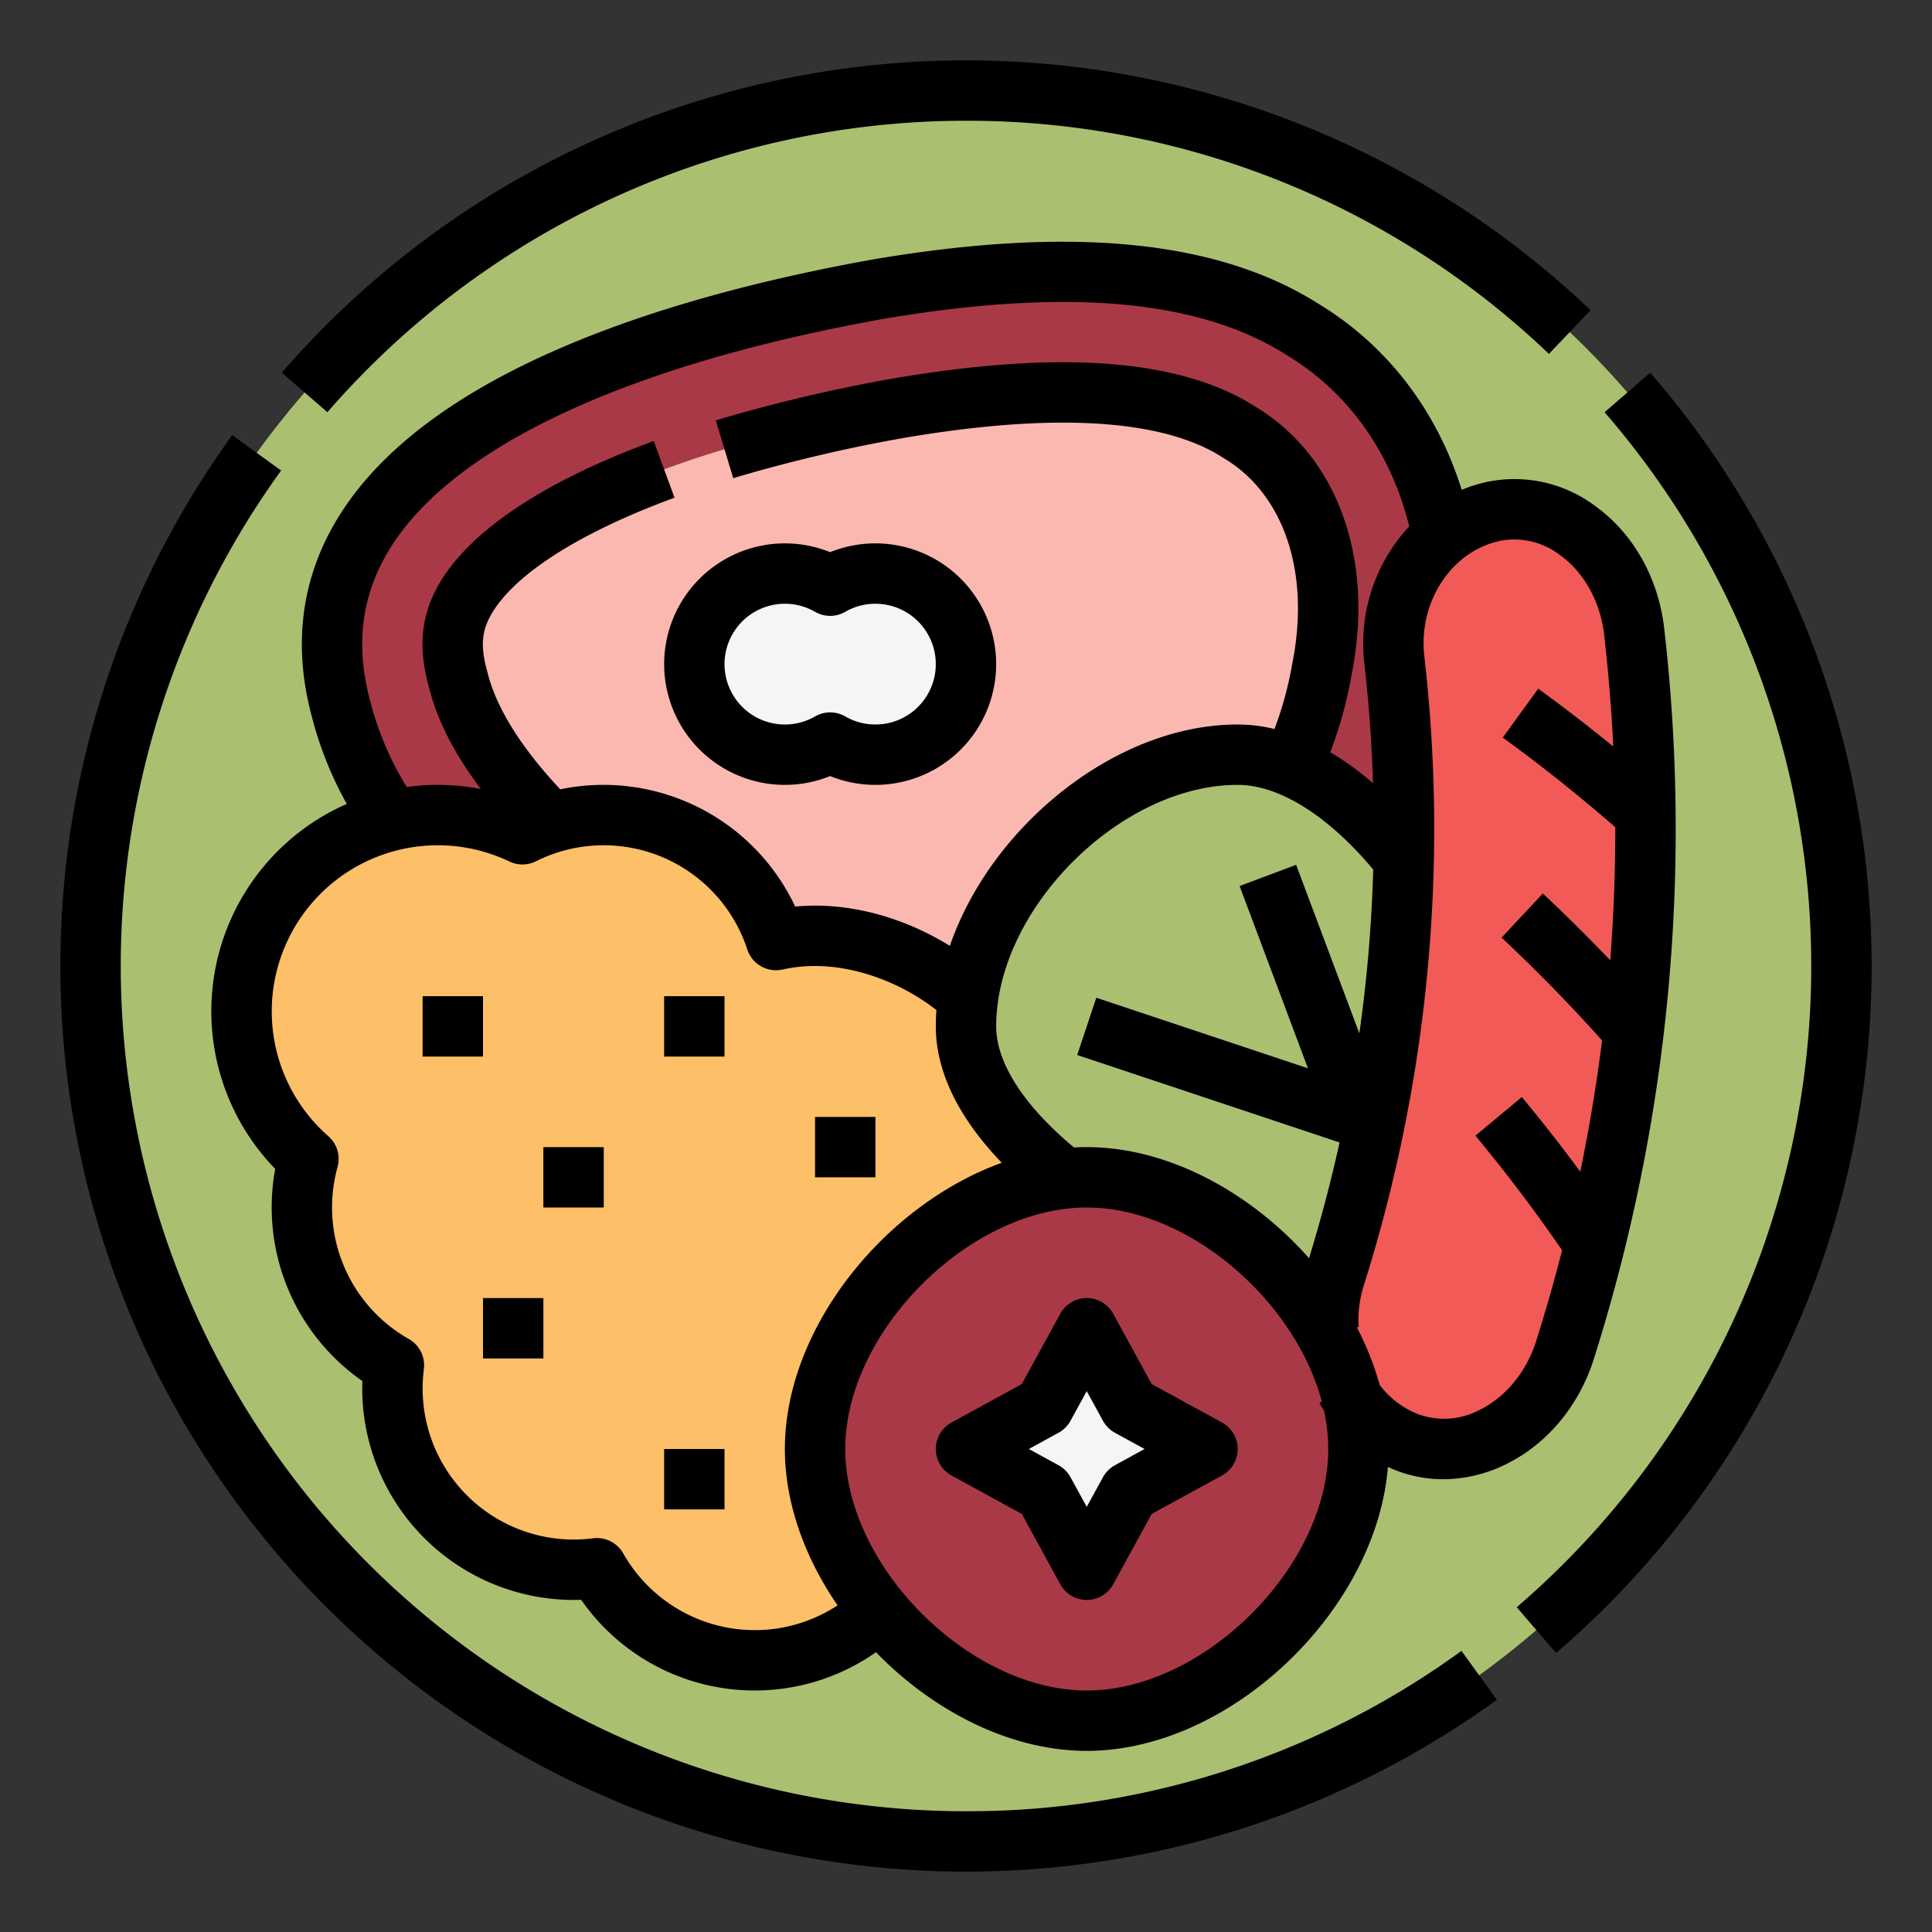 <svg id="Filled" height="512" viewBox="0 0 512 512" width="512" xmlns="http://www.w3.org/2000/svg"><rect x="0" y="0" width="512" height="512" fill="#333333" stroke="none"/><g><g><circle cx="256" cy="256" fill="#abbf71" r="232"/><g><g><path d="m381.786 183.2c-7.494 42.99-36.587 78.61-64.693 98.48-29.033 20.491-57.079 25.232-83.93 20.8-26.879-5.223-54.24-18.037-81.7-37.8-26.682-19.655-53.463-46.256-61.031-76.6-16.915-62.071 56.927-96.213 142.731-111.523 42.779-7.207 83.5-7.4 112.126 10.8 28.511 17.27 44.932 52.935 36.497 95.843z" fill="#aa3947"/><path d="m251.352 272a79.911 79.911 0 0 1 -12.54-1.024c-21.768-4.319-44.82-15.14-68.517-32.166-27.055-19.959-44.387-40.72-48.813-58.471l-.082-.339-.091-.335c-2.379-8.73-1.589-15.309 2.642-22 12.993-20.537 55.862-39.07 114.686-49.585 16.363-2.743 30.449-4.08 43.072-4.08 19.982 0 35.6 3.486 46.409 10.361l.3.188.3.18c18.7 11.325 27 35.2 21.676 62.293l-.068.339-.058.34c-6.06 34.76-30.65 63-51.642 77.846-15.687 11.066-31.155 16.453-47.274 16.453z" fill="#fbb8b0"/></g><path d="m232 152a23.888 23.888 0 0 0 -12 3.211 24 24 0 1 0 0 41.578 24 24 0 1 0 12-44.789z" fill="#f5f5f5"/></g><path d="m272 352v-56c0-26.51-29.49-48-56-48a48.168 48.168 0 0 0 -10.352 1.12 48.035 48.035 0 0 0 -67.182-28.029 52.006 52.006 0 0 0 -56.719 86.034 48.072 48.072 0 0 0 22.653 54.675 48.535 48.535 0 0 0 -.4 6.2 48 48 0 0 0 48 48 48.547 48.547 0 0 0 6.2-.4 48.005 48.005 0 0 0 89.777-22.01 47.982 47.982 0 0 0 24.023-41.59z" fill="#fdbf67"/><path d="m400 296c0 35.346-4.654 48-40 48s-104-36.654-104-72 36.654-72 72-72 72 60.654 72 96z" fill="#abbf71"/><path d="m372.021 381.869c16.216 6.958 36.3-3.637 42.77-24.256a460.359 460.359 0 0 0 18.3-190.109c-2.423-21.475-20.108-35.7-37.357-31.969-17.3 3.732-28.236 21.208-26.235 39.185a396.334 396.334 0 0 1 -15.756 163.68c-5.392 17.264 2.009 36.5 18.278 43.469z" fill="#f15a57"/><circle cx="288" cy="384" fill="#aa3947" r="72"/><path d="m288 352-11.314 20.686-20.686 11.314 20.686 11.314 11.314 20.686 11.314-20.686 20.686-11.314-20.686-11.314z" fill="#f5f5f5"/></g><g><path d="m256 480a224.023 224.023 0 0 1 -181.5-355.306l-12.955-9.388a240.021 240.021 0 0 0 335.15 335.15l-9.389-12.956a222.356 222.356 0 0 1 -131.306 42.5z"/><path d="m437.317 98.756-12.084 10.488a224.012 224.012 0 0 1 -23.286 316.69l10.43 12.132a240.012 240.012 0 0 0 24.94-339.31z"/><path d="m256 32a223.014 223.014 0 0 1 154.482 61.792l11.037-11.584a240.006 240.006 0 0 0 -346.836 16.548l12.084 10.488a224 224 0 0 1 169.233-77.244z"/><path d="m208 208a32.058 32.058 0 0 0 12-2.331 32 32 0 1 0 0-59.338 32 32 0 1 0 -12 61.669zm0-48a15.973 15.973 0 0 1 7.994 2.136 8 8 0 0 0 8.012 0 16 16 0 1 1 0 27.728 8 8 0 0 0 -8.012 0 16 16 0 1 1 -7.994-29.864z"/><path d="m112 264h16v16h-16z"/><path d="m216 296h16v16h-16z"/><path d="m176 264h16v16h-16z"/><path d="m144 304h16v16h-16z"/><path d="m176 384h16v16h-16z"/><path d="m128 344h16v16h-16z"/><path d="m422.421 360.015a465.352 465.352 0 0 0 18.62-193.408c-1.512-13.4-8.21-25.277-18.377-32.575a35.709 35.709 0 0 0 -28.616-6.317 38.427 38.427 0 0 0 -6.683 2.1c-6.548-21-19.728-38.246-37.858-49.25-26.579-16.865-65.069-20.756-117.749-11.884-50.829 9.07-116.658 28.161-141.612 67.6-10.246 16.196-12.746 34.302-7.455 53.819a95.956 95.956 0 0 0 9.215 22.952 60 60 0 0 0 -18.972 96.723 56.071 56.071 0 0 0 23.1 56.21q-.034 1.008-.034 2.015a56.063 56.063 0 0 0 56 56q1.006 0 2.015-.036a56.013 56.013 0 0 0 78.136 13.892c15.149 15.6 35.599 26.144 55.849 26.144 38.043 0 76.776-37.213 79.809-75.251q.523.243 1.056.471a34.385 34.385 0 0 0 13.6 2.792 37.566 37.566 0 0 0 15.7-3.532c11.377-5.224 20.218-15.602 24.256-28.465zm-134.421-56.015q-1.689 0-3.379.1c-13.321-11.13-20.621-22.45-20.621-32.1 0-31.1 32.9-64 64-64 10.989 0 23.908 8.113 35.914 22.423a383.5 383.5 0 0 1 -3.674 43.435l-16.75-44.667-14.98 5.618 18.111 48.3-56.091-18.7-5.06 15.18 69.53 23.177q-3.408 15.429-8.093 30.676c-15.39-17.393-37.26-29.442-58.907-29.442zm-189.8-117.854-.044-.169c-4.155-15.247-2.35-28.7 5.516-41.137 17.039-26.933 63.527-48.386 130.825-60.4 48.573-8.178 83.411-5.021 106.5 9.664.05.032.1.062.149.092 16.147 9.78 27.516 25.765 32.314 45.3a45.5 45.5 0 0 0 -11.908 36.122q1.815 15.994 2.317 31.937a78.463 78.463 0 0 0 -11.343-8.208 110.355 110.355 0 0 0 5.621-20.29l.091-.5c5.994-30.484-3.731-57.567-25.386-70.681l-.441-.274c-12.116-7.7-29.175-11.61-50.7-11.61-13.071 0-27.595 1.373-44.481 4.211a422.012 422.012 0 0 0 -47.544 11.197l4.628 15.317a405.156 405.156 0 0 1 45.646-10.739c15.92-2.678 29.576-3.978 41.749-3.978 18.437 0 32.607 3.065 42.117 9.112l.295.188.153.095.293.177c15.747 9.537 22.633 30.194 17.974 53.89l-.067.339c-.013.067-.026.134-.037.2l-.056.325a94.054 94.054 0 0 1 -4.634 16.871 41.308 41.308 0 0 0 -9.747-1.197c-32.458 0-65.419 27.09-76.28 58.668-10.914-6.797-23.61-10.668-35.72-10.668q-2.64 0-5.267.246a56.158 56.158 0 0 0 -62.26-31.067c-10.316-11-16.936-21.579-19.228-30.775l-.084-.337c-.015-.06-.031-.12-.047-.179l-.089-.325c-1.8-6.6-1.341-10.832 1.685-15.615 6.6-10.428 23.661-21.1 48.047-30.052l-5.514-15.02c-28.077 10.306-47.46 22.934-56.055 36.518-5.478 8.658-6.588 17.41-3.6 28.387l.129.493c2.145 8.6 6.741 17.576 13.716 26.808a60.778 60.778 0 0 0 -19.656-.521 82.635 82.635 0 0 1 -9.577-22.415zm101.8 245.854a40.106 40.106 0 0 1 -34.842-20.336 8.011 8.011 0 0 0 -7.986-4 40.479 40.479 0 0 1 -5.172.336 40.045 40.045 0 0 1 -40-40 40.479 40.479 0 0 1 .331-5.172 8 8 0 0 0 -4-7.986 40.073 40.073 0 0 1 -18.881-45.576 8 8 0 0 0 -2.436-8.159 44.009 44.009 0 0 1 47.988-72.8 8 8 0 0 0 7.055-.066 40.034 40.034 0 0 1 55.98 23.359 8 8 0 0 0 9.323 5.336 40.252 40.252 0 0 1 8.64-.936c10.867 0 22.869 4.412 32.158 11.682q-.158 2.158-.158 4.318c0 11.906 5.992 24.218 17.477 36.14-31.066 11.271-57.477 43.81-57.477 75.86 0 14.367 5.308 28.833 13.962 41.436a39.883 39.883 0 0 1 -21.962 6.564zm88 16c-31.1 0-64-32.9-64-64s32.9-64 64-64c26.921 0 55.187 24.646 62.3 51.442l-.641.36q.585 1.043 1.22 2.039a47.978 47.978 0 0 1 1.121 10.159c0 31.1-32.9 64-64 64zm103.489-74.059a19.924 19.924 0 0 1 -16.32.573 23.728 23.728 0 0 1 -9.532-7.46 77.836 77.836 0 0 0 -6.077-15.321l.5-.031a30.145 30.145 0 0 1 1.315-10.9 401.794 401.794 0 0 0 16.077-166.966c-1.6-14.331 7.178-27.719 19.978-30.481a19.917 19.917 0 0 1 15.905 3.676c6.5 4.664 10.8 12.454 11.809 21.376q1.671 14.731 2.387 29.428c-6.523-5.328-13.172-10.453-19.884-15.326l-9.4 12.949c10.167 7.379 20.184 15.363 29.819 23.764q.024 17.685-1.339 35.268-8.731-9.159-17.867-17.7l-10.925 11.69c9.175 8.575 18.122 17.733 26.632 27.259q-2.2 17.469-5.776 34.781c-5-6.784-10.182-13.4-15.489-19.781l-12.302 10.227c8.02 9.645 15.737 19.845 22.976 30.359q-3.075 12-6.818 23.891c-2.688 8.56-8.398 15.384-15.669 18.725z"/><path d="m323.839 376.981-18.631-10.189-10.189-18.631a8 8 0 0 0 -14.038 0l-10.189 18.631-18.631 10.189a8 8 0 0 0 0 14.038l18.631 10.189 10.189 18.631a8 8 0 0 0 14.038 0l10.189-18.631 18.631-10.189a8 8 0 0 0 0-14.038zm-28.364 11.319a7.989 7.989 0 0 0 -3.18 3.18l-4.3 7.852-4.3-7.852a7.989 7.989 0 0 0 -3.18-3.18l-7.852-4.3 7.852-4.3a7.989 7.989 0 0 0 3.18-3.18l4.3-7.852 4.3 7.852a7.989 7.989 0 0 0 3.18 3.18l7.852 4.3z"/></g></g></svg>